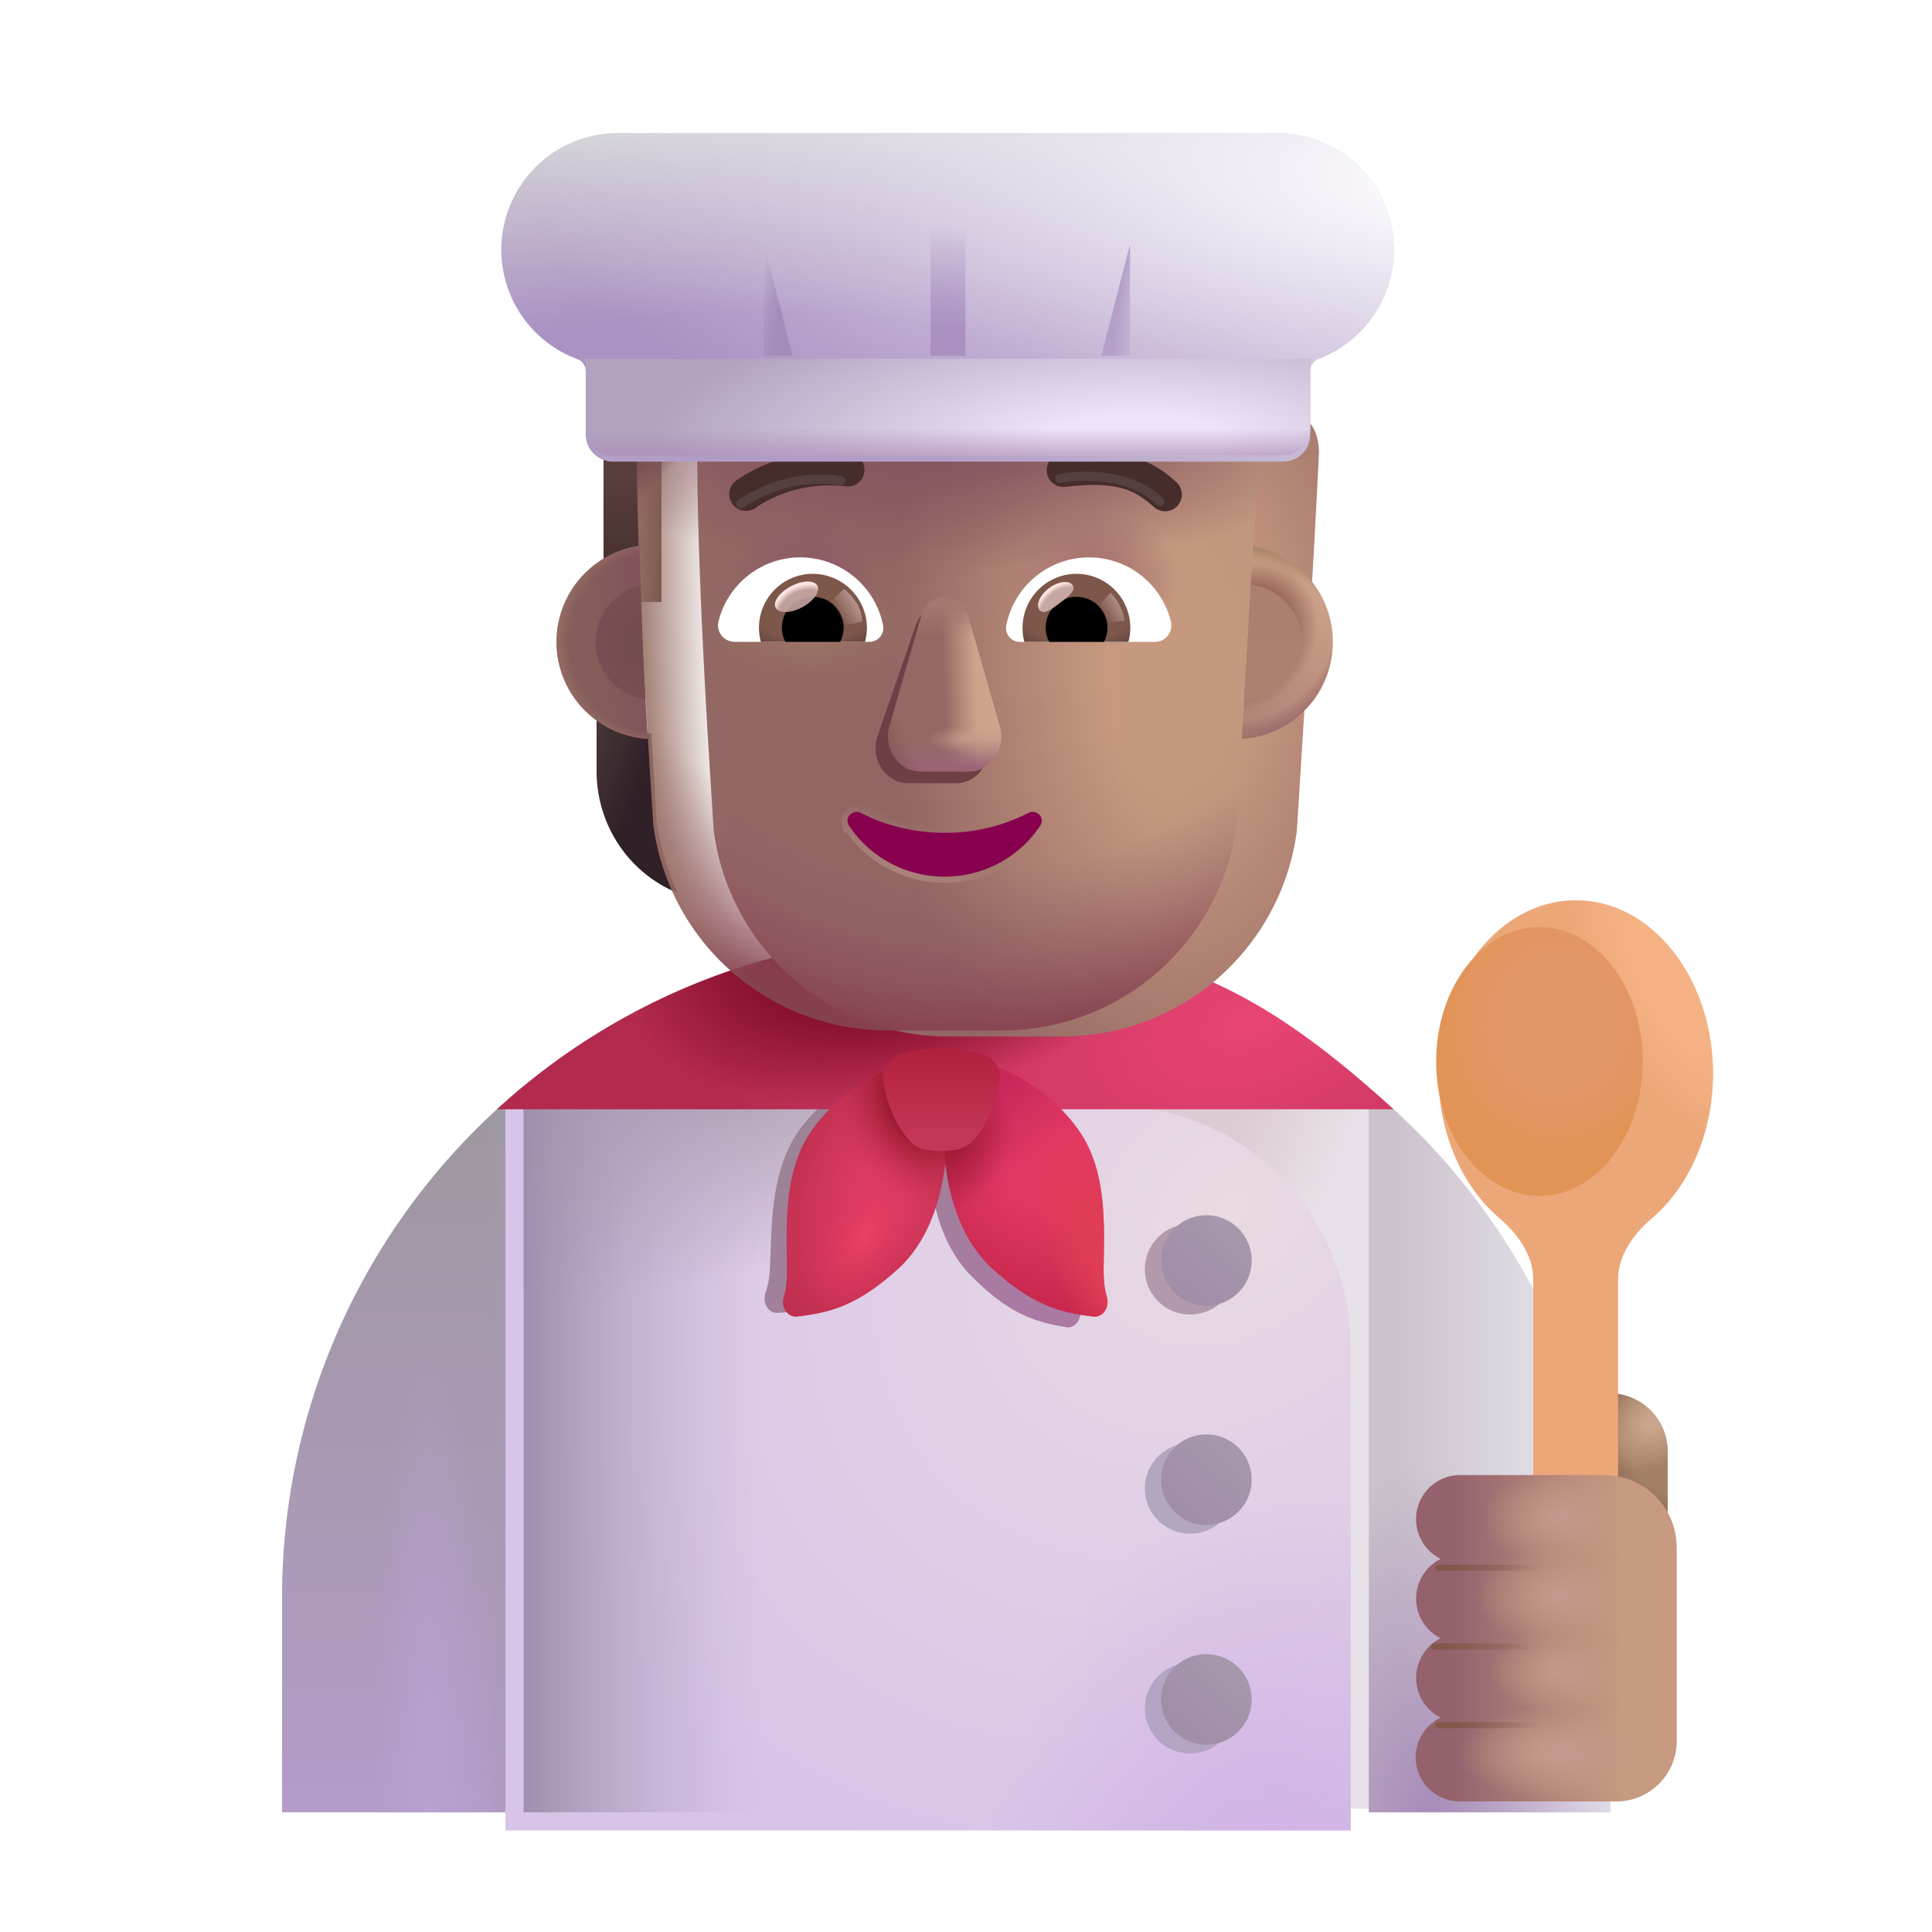 <svg xmlns="http://www.w3.org/2000/svg" fill="none" viewBox="0 0 32 32"><path fill="url(#svg-035ea524-ea85-49e2-ad43-f57ce98e3d05-a)" d="M9.996 7.364h.96v2.608h-.96z"/><path fill="url(#svg-8359e3cd-2537-4816-95cf-277517ea1e00-b)" d="M20.338 7.364h.96v2.608h-.96z"/><path fill="#E8E1E9" d="M15.652 15.488c-6.07 0-10.98 4.92-10.98 10.98v3.55h4v-.06h14v.06h4v-3.501c0-3.422-1.554-6.482-4-8.499v.013a10.92 10.92 0 0 0-7.02-2.543"/><path fill="url(#svg-83028d25-1490-41fe-becd-7f29c71e6e66-c)" d="M15.652 15.488c-6.07 0-10.98 4.92-10.98 10.98v3.55h4v-.06h14v.06h4v-3.501c0-3.422-1.554-6.482-4-8.499v.013a10.92 10.92 0 0 0-7.02-2.543"/><path fill="url(#svg-310edb9e-f5dc-4074-8d17-a4d403b4ebfd-d)" d="M22.672 30.018h4v-3.501c0-3.422-1.554-6.482-4-8.499z"/><path fill="url(#svg-81628da4-6d80-4343-a023-3d8a1a941641-e)" d="M22.672 30.018h4v-3.501c0-3.422-1.554-6.482-4-8.499z"/><path fill="url(#svg-0b1884ec-34b7-42b0-8d7f-ae089b3fa35d-f)" d="M8.672 17.991a10.96 10.96 0 0 0-4 8.477v3.55h4z"/><path fill="url(#svg-b0eedb82-750b-49fa-b5a1-14eb5004e950-g)" d="M8.672 17.991a10.96 10.96 0 0 0-4 8.477v3.55h4z"/><path fill="url(#svg-68d978e7-5101-4b7b-a6b8-ff3aecc35ce1-h)" d="M8.672 17.991a10.96 10.96 0 0 0-4 8.477v3.55h4z"/><g filter="url(#svg-1adbefb4-da10-4807-9a47-988fc45b9dea-i)"><path fill="url(#svg-7191d228-a25b-49d9-8f87-e920249854fa-j)" d="M8.672 18.018h10.052c2.177 0 3.948 1.796 3.948 4.004v7.996h-14z"/><path fill="url(#svg-81d2aeb4-71ea-4f0d-b41a-2831be6a1556-k)" d="M8.672 18.018h10.052c2.177 0 3.948 1.796 3.948 4.004v7.996h-14z"/></g><path fill="url(#svg-15dc32f9-a635-494c-921c-a8dce4dca5a9-l)" d="M8.672 18.018h10.052c2.177 0 3.948 1.796 3.948 4.004v7.996h-14z"/><path fill="url(#svg-42952db5-4c38-41ed-92bd-f0388bcba99f-m)" d="M8.672 18.018h10.052c2.177 0 3.948 1.796 3.948 4.004v7.996h-14z"/><g filter="url(#svg-d0115a38-69a0-498f-b0c7-fbe6da102ddb-n)"><path fill="url(#svg-57f76b52-b117-4384-82a1-942a2162782a-o)" d="M15.385 17.514c-.385.032-1.404.252-2.102 1.143-.47.598-.498 1.44-.52 2.068q-.005.177-.014.326c-.01.145-.035.263-.07.363-.054.154.04.341.2.331.58-.036 1.018-.162 1.664-.705.493-.413.743-1.062.851-1.716.044.661.228 1.332.677 1.792.59.604 1.013.773 1.587.866.158.026.27-.151.232-.31a1.3 1.3 0 0 1-.034-.368q.005-.151.018-.326c.04-.628.095-1.468-.313-2.11-.607-.955-1.6-1.274-1.979-1.344-.047.16-.092.359-.128.582a5 5 0 0 0-.07-.592"/></g><path fill="url(#svg-2e187a7d-390e-484f-b6ca-75c4ec6efa42-p)" d="M23.081 18.373H8.232a10.94 10.94 0 0 1 7.42-2.885c3.484 0 5.153.812 7.43 2.885"/><path fill="url(#svg-4ccae11d-04cd-49ee-bb67-2b94eb36e0b2-q)" d="M23.081 18.373H8.232a10.94 10.94 0 0 1 7.42-2.885c3.484 0 5.153.812 7.43 2.885"/><g filter="url(#svg-f47fa88e-cb72-4d72-a301-b03df71a14a6-r)"><path fill="#B5A5C4" d="M20.462 28.293a.75.75 0 1 1-1.5 0 .75.75 0 0 1 1.5 0"/></g><g filter="url(#svg-f044c59f-870a-488e-946b-5a92a5df3f7b-s)"><path fill="#B2A7BE" d="M19.712 25.403a.75.75 0 1 0 0-1.5.75.75 0 0 0 0 1.5"/></g><g filter="url(#svg-571ed49a-d82f-4802-839b-4169c0b5e387-t)"><path fill="#B29AAC" d="M19.712 21.773a.75.75 0 1 0 0-1.5.75.75 0 0 0 0 1.5"/></g><g filter="url(#svg-fabb3cf6-46ae-41e4-bc14-3e806071b34a-u)"><path fill="url(#svg-7e9f4bc1-d672-41a0-9ee2-caa2a11f925a-v)" d="M20.732 28.148a.75.75 0 1 1-1.5 0 .75.75 0 0 1 1.5 0"/></g><g filter="url(#svg-3096f0ad-adcd-44ca-a73c-00cba9cec5c3-w)"><path fill="url(#svg-f0de2c15-8018-4087-b1a4-4057fa3243ff-x)" d="M19.982 25.258a.75.75 0 1 0 0-1.5.75.75 0 0 0 0 1.5"/></g><g filter="url(#svg-90c92f6b-ca67-44f6-80ed-fabf31cccde8-y)"><path fill="url(#svg-254dce81-43d4-4d07-86ee-085c8432db3d-z)" d="M19.982 21.628a.75.75 0 1 0 0-1.5.75.75 0 0 0 0 1.5"/></g><path fill="url(#svg-fe53d024-1639-4a60-83e8-86d1e7dd665e-A)" d="M26.655 23.075a.97.97 0 0 1 .967.967v2.215h-1.934v-2.215a.976.976 0 0 1 .967-.967"/><path fill="url(#svg-287c97fc-858c-440e-972a-ef6e48cf5683-B)" d="M26.655 23.075a.97.97 0 0 1 .967.967v2.215h-1.934v-2.215a.976.976 0 0 1 .967-.967"/><path fill="url(#svg-76eb7497-3010-4a5d-9322-fd60e3f7e966-C)" d="M20.508 12.147c.335-.01.65-.124.905-.308v.93c0 .894-.532 1.69-1.341 2.02q.256-.546.346-1.18z"/><path fill="url(#svg-0fce4527-b5fd-4750-95fe-d4fd9f9284a9-D)" d="M10.785 12.147a1.64 1.64 0 0 1-.904-.308v.93c0 .894.532 1.69 1.34 2.02a4.1 4.1 0 0 1-.345-1.18z"/><g filter="url(#svg-079a3408-1ad9-4280-8c0b-a9f678242e58-E)"><path fill="url(#svg-dc4ef6d2-cf47-4908-b551-96f73fd00043-F)" d="M10.822 13.662a3.916 3.916 0 0 0 3.885 3.406h1.887a3.916 3.916 0 0 0 3.886-3.406c.118-1.883.278-4.387.366-6.27-.011-.767-.657-.772-1.421-.804h-1.4c-.955 0-1.82-.563-2.212-1.443a.66.66 0 0 0-.615-.418h-1.273c-1.846 0-3.376.798-3.376 2.665 0 1.86.15 4.405.273 6.27"/><path fill="url(#svg-8fac360c-2275-47da-b371-7309a50430ab-G)" d="M10.822 13.662a3.916 3.916 0 0 0 3.885 3.406h1.887a3.916 3.916 0 0 0 3.886-3.406c.118-1.883.278-4.387.366-6.27-.011-.767-.657-.772-1.421-.804h-1.4c-.955 0-1.82-.563-2.212-1.443a.66.66 0 0 0-.615-.418h-1.273c-1.846 0-3.376.798-3.376 2.665 0 1.86.15 4.405.273 6.27"/></g><path fill="url(#svg-1cf21493-fb93-4a00-a48d-49cc5df3fda7-H)" d="M10.822 13.662a3.916 3.916 0 0 0 3.885 3.406h1.887a3.916 3.916 0 0 0 3.886-3.406c.118-1.883.278-4.387.366-6.27-.011-.767-.657-.772-1.421-.804h-1.4c-.955 0-1.82-.563-2.212-1.443a.66.66 0 0 0-.615-.418h-1.273c-1.846 0-3.376.798-3.376 2.665 0 1.86.15 4.405.273 6.27"/><path fill="url(#svg-d2a50300-b6c0-4806-928e-1fc104fe6f3f-I)" d="M10.822 13.662a3.916 3.916 0 0 0 3.885 3.406h1.887a3.916 3.916 0 0 0 3.886-3.406c.118-1.883.278-4.387.366-6.27-.011-.767-.657-.772-1.421-.804h-1.4c-.955 0-1.82-.563-2.212-1.443a.66.66 0 0 0-.615-.418h-1.273c-1.846 0-3.376.798-3.376 2.665 0 1.86.15 4.405.273 6.27"/><path fill="url(#svg-2cd50ab0-86f4-486d-acd2-1647c4a42276-J)" d="M10.822 13.662a3.916 3.916 0 0 0 3.885 3.406h1.887a3.916 3.916 0 0 0 3.886-3.406c.118-1.883.278-4.387.366-6.27-.011-.767-.657-.772-1.421-.804h-1.4c-.955 0-1.82-.563-2.212-1.443a.66.66 0 0 0-.615-.418h-1.273c-1.846 0-3.376.798-3.376 2.665 0 1.86.15 4.405.273 6.27"/><path fill="url(#svg-2de88cf1-48f4-4fc5-b9ac-1cf76e8857ea-K)" d="M10.822 13.662a3.916 3.916 0 0 0 3.885 3.406h1.887a3.916 3.916 0 0 0 3.886-3.406c.118-1.883.278-4.387.366-6.27-.011-.767-.657-.772-1.421-.804h-1.4c-.955 0-1.82-.563-2.212-1.443a.66.66 0 0 0-.615-.418h-1.273c-1.846 0-3.376.798-3.376 2.665 0 1.86.15 4.405.273 6.27"/><path fill="url(#svg-2bf82425-168f-445d-93a8-8dd10f2f28be-L)" d="M10.822 13.662a3.916 3.916 0 0 0 3.885 3.406h1.887a3.916 3.916 0 0 0 3.886-3.406c.118-1.883.278-4.387.366-6.27-.011-.767-.657-.772-1.421-.804h-1.4c-.955 0-1.82-.563-2.212-1.443a.66.66 0 0 0-.615-.418h-1.273c-1.846 0-3.376.798-3.376 2.665 0 1.86.15 4.405.273 6.27"/><path fill="url(#svg-f3862ed9-95ec-4ecf-b89b-c059beb97b6c-M)" d="M10.822 13.662a3.916 3.916 0 0 0 3.885 3.406h1.887a3.916 3.916 0 0 0 3.886-3.406c.118-1.883.278-4.387.366-6.27-.011-.767-.657-.772-1.421-.804h-1.4c-.955 0-1.82-.563-2.212-1.443a.66.66 0 0 0-.615-.418h-1.273c-1.846 0-3.376.798-3.376 2.665 0 1.86.15 4.405.273 6.27"/><path fill="url(#svg-b38c0e00-0100-4842-bd45-08045502dfb8-N)" d="M10.822 13.662a3.916 3.916 0 0 0 3.885 3.406h1.887a3.916 3.916 0 0 0 3.886-3.406c.118-1.883.278-4.387.366-6.27-.011-.767-.657-.772-1.421-.804h-1.4c-.955 0-1.82-.563-2.212-1.443a.66.66 0 0 0-.615-.418h-1.273c-1.846 0-3.376.798-3.376 2.665 0 1.86.15 4.405.273 6.27"/><path fill="url(#svg-ca0cad68-e7cd-4a54-9838-4615c662566a-O)" d="M10.822 13.662a3.916 3.916 0 0 0 3.885 3.406h1.887a3.916 3.916 0 0 0 3.886-3.406c.118-1.883.278-4.387.366-6.27-.011-.767-.657-.772-1.421-.804h-1.4c-.955 0-1.82-.563-2.212-1.443a.66.66 0 0 0-.615-.418h-1.273c-1.846 0-3.376.798-3.376 2.665 0 1.86.15 4.405.273 6.27"/><path fill="url(#svg-a5447038-16b7-4fc3-afec-bf2f9b3ced81-P)" d="M10.822 13.662a3.916 3.916 0 0 0 3.885 3.406h1.887a3.916 3.916 0 0 0 3.886-3.406c.118-1.883.278-4.387.366-6.27-.011-.767-.657-.772-1.421-.804h-1.4c-.955 0-1.82-.563-2.212-1.443a.66.66 0 0 0-.615-.418h-1.273c-1.846 0-3.376.798-3.376 2.665 0 1.86.15 4.405.273 6.27"/><g filter="url(#svg-c08ec07a-562b-450b-9073-9e0c7b490707-Q)"><path fill="#6F3F46" d="m15.16 10.378-.634 1.839c-.109.378.151.756.52.756h.787c.368 0 .629-.384.52-.756l-.531-1.839c-.114-.407-.542-.407-.661 0"/></g><g filter="url(#svg-6b13ed0d-d809-4edd-a890-dda5b612c6dd-R)"><path fill="#946964" d="m15.264 10.183-.531 1.838c-.109.378.152.756.52.756h.787c.369 0 .629-.384.52-.756l-.53-1.838c-.115-.408-.646-.408-.766 0"/><path fill="url(#svg-57bfd86f-c6e9-4a67-bf48-5e8aaf655a73-S)" d="m15.264 10.183-.531 1.838c-.109.378.152.756.52.756h.787c.369 0 .629-.384.52-.756l-.53-1.838c-.115-.408-.646-.408-.766 0"/><path fill="url(#svg-5c397d0a-1165-446b-a3ee-007aa4bf6737-T)" d="m15.264 10.183-.531 1.838c-.109.378.152.756.52.756h.787c.369 0 .629-.384.52-.756l-.53-1.838c-.115-.408-.646-.408-.766 0"/><path fill="url(#svg-835f7acb-c227-4ab6-a348-32bcf9d4cf21-U)" d="m15.264 10.183-.531 1.838c-.109.378.152.756.52.756h.787c.369 0 .629-.384.52-.756l-.53-1.838c-.115-.408-.646-.408-.766 0"/><path fill="url(#svg-2e9e59e2-d808-4c50-98f9-9c60a549ea98-V)" d="m15.264 10.183-.531 1.838c-.109.378.152.756.52.756h.787c.369 0 .629-.384.52-.756l-.53-1.838c-.115-.408-.646-.408-.766 0"/><path fill="url(#svg-d3a02542-ad3f-4114-9735-4b2342f134c4-W)" d="m15.264 10.183-.531 1.838c-.109.378.152.756.52.756h.787c.369 0 .629-.384.52-.756l-.53-1.838c-.115-.408-.646-.408-.766 0"/></g><g filter="url(#svg-e928db21-81b4-443a-aaae-0714caff1772-X)"><path stroke="url(#svg-0b4a73a3-10d4-40bb-acd0-92200e6d2791-Y)" stroke-width=".1" d="M14.284 13.421c.394.205.863.323 1.363.323a2.94 2.94 0 0 0 1.362-.323.2.2 0 0 1 .242.04c.057.06.078.155.02.241m-2.987-.28 2.946.252m-2.946-.253a.2.2 0 0 0-.242.042.19.19 0 0 0-.02.24m.262-.282-.22.254m3.208.027-.042-.027m.042.027-.042-.027m.042.027a1.94 1.94 0 0 1-1.625.868c-.682 0-1.281-.347-1.625-.867m3.208-.028a1.9 1.9 0 0 1-1.583.845 1.9 1.9 0 0 1-1.584-.845m-.041.027v.001l.041-.028m-.041.027.041-.027"/></g><path fill="url(#svg-bbdb021b-7890-48ec-8a59-4dbf9c7fa23e-Z)" d="M15.647 13.794c-.508 0-.985-.12-1.386-.328-.137-.07-.284.084-.198.209.335.507.919.845 1.584.845.664 0 1.248-.338 1.583-.845.086-.13-.06-.28-.198-.21a3 3 0 0 1-1.385.329"/><g filter="url(#svg-befa32d9-984e-4a0b-a9c1-d02388f0165a-aa)"><path fill="#462D2B" d="M19.38 8.182a1.85 1.85 0 0 0-.688-.411c-.304-.096-.685-.122-1.212-.057a.277.277 0 1 0 .067.55c.481-.059.776-.028.979.036.198.062.332.163.49.3a.277.277 0 0 0 .364-.418"/></g><g filter="url(#svg-f9731ae9-4a41-4bb7-9d99-d9eaacf61da8-ab)"><path fill="#462D2B" d="M12.236 8.066a2.774 2.774 0 0 1 1.739-.36.277.277 0 1 1-.068.55 2.22 2.22 0 0 0-1.386.286 1 1 0 0 0-.092.06l-.003.002a.277.277 0 0 1-.34-.439z"/></g><path fill="#fff" d="M18.038 9.232c.653 0 1.205.45 1.355 1.06a.274.274 0 0 1-.268.34h-2.231a.23.23 0 0 1-.227-.272 1.4 1.4 0 0 1 1.37-1.128"/><path fill="url(#svg-c6f9d74c-bb1c-407f-af63-48cae3c8aa46-ac)" d="M17.83 9.504a.893.893 0 0 1 .86 1.128h-1.723a.896.896 0 0 1 .864-1.128"/><path fill="#000" d="M17.32 10.397c0-.284.227-.511.51-.511a.51.51 0 0 1 .455.746h-.905a.46.46 0 0 1-.06-.235"/><g filter="url(#svg-2d7dfc69-1020-464f-9183-4f7665e079a3-ad)"><path fill="#C7A7A3" d="M17.765 9.693c.064.085-.07.189-.22.302-.151.113-.264.192-.327.107-.064-.085.007-.246.158-.359s.326-.135.39-.05"/><path fill="url(#svg-674d188a-aa97-4377-9398-6c7b7ff6fd37-ae)" d="M17.765 9.693c.064.085-.07.189-.22.302-.151.113-.264.192-.327.107-.064-.085.007-.246.158-.359s.326-.135.39-.05"/></g><g filter="url(#svg-533d54e1-b7cc-4425-bf55-e78c797aa000-af)"><path fill="url(#svg-350c84cc-b28a-4d09-8bc0-a5eae56ac7fc-ag)" d="M18.626 10.28a.84.84 0 0 0-.232-.464l-.26.286.118.228z"/></g><path fill="#fff" d="M13.256 9.232c-.653 0-1.205.45-1.355 1.059-.045.174.09.34.268.34h2.23a.23.23 0 0 0 .228-.271 1.4 1.4 0 0 0-1.371-1.128"/><path fill="url(#svg-c9d133da-da36-4996-bb0c-2bae668bab02-ah)" d="M13.463 9.504a.892.892 0 0 0-.86 1.128h1.724a1 1 0 0 0 .032-.235.9.9 0 0 0-.896-.893"/><path fill="#000" d="M13.974 10.397a.51.51 0 0 0-.511-.511.51.51 0 0 0-.455.746h.905a.5.5 0 0 0 .06-.235"/><g filter="url(#svg-777d73f5-7902-49af-b865-733493a2eaf0-ai)"><path fill="url(#svg-31549f9d-0950-4e30-8e32-7ec3a6c47107-aj)" d="M14.278 10.292c0-.289-.235-.481-.298-.54l-.288.28.177.361z"/></g><g filter="url(#svg-27bdd04b-0655-4bf2-af4b-fc313cb18f80-ak)" transform="rotate(-27.914 13.193 9.885)"><ellipse cx="13.193" cy="9.885" fill="#C7A7A3" fill-opacity=".9" rx=".39" ry=".197"/><ellipse cx="13.193" cy="9.885" fill="url(#svg-7a50c218-3082-4300-87e1-72ecd44c5afa-al)" rx=".39" ry=".197"/></g><path fill="url(#svg-f16cf3a9-a884-446d-ac18-a4d8b9e3966e-am)" d="M20.569 12.238c.065-1.064.129-2.127.184-3.191a1.61 1.61 0 0 1-.184 3.191"/><path fill="url(#svg-7674bcee-ce55-4590-9ef2-6da957866094-an)" d="M20.569 12.238c.065-1.064.129-2.127.184-3.191a1.61 1.61 0 0 1-.184 3.191"/><path fill="url(#svg-81c5f4c2-6010-45c6-bf26-92e7bd1713b1-ao)" d="M20.569 12.238c.065-1.064.129-2.127.184-3.191a1.61 1.61 0 0 1-.184 3.191"/><path fill="url(#svg-a61da875-69b2-4b94-a892-2b96487cc407-ap)" d="M20.569 12.238c.065-1.064.129-2.127.184-3.191a1.61 1.61 0 0 1-.184 3.191"/><path fill="url(#svg-32066c51-8dbb-470f-b157-c61a45cc31b3-aq)" d="M10.593 9.039a1.61 1.61 0 0 0 .138 3.2 78 78 0 0 1-.138-3.2"/><path fill="url(#svg-0a487121-8dc2-4894-ab15-b3e64f67bff4-ar)" d="M10.593 9.039a1.61 1.61 0 0 0 .138 3.2 78 78 0 0 1-.138-3.2"/><g filter="url(#svg-c8755e42-df7a-4ced-828d-d0f32607a194-as)"><path fill="url(#svg-0750ea17-f972-4b85-94ed-9701baae4585-at)" d="M10.61 9.7a.956.956 0 0 0 .083 1.88 78 78 0 0 1-.083-1.88"/></g><g filter="url(#svg-b2e4d51d-1806-4e59-b7d8-e1290e469f6e-au)"><path fill="url(#svg-dc22b235-5e7e-433a-a5e3-dcaafd23a362-av)" d="M20.609 11.587q.057-.951.11-1.903a.955.955 0 0 1-.11 1.903"/></g><g filter="url(#svg-1f047bbb-c85b-4acc-a9c9-3d38a1ff437a-aw)"><path stroke="#553F3F" stroke-linecap="round" stroke-width=".15" d="M12.273 8.346c.257-.185.898-.51 1.656-.382"/></g><g filter="url(#svg-b63f0aaf-c50f-45f3-b3e5-4e638fca8efd-ax)"><path stroke="#553F3F" stroke-linecap="round" stroke-width=".15" d="M19.208 8.307c-.282-.297-.898-.509-1.655-.382"/></g><g filter="url(#svg-768b79c4-9929-4363-81e4-48b200b1a541-ay)"><path fill="url(#svg-b8e197d0-ac72-45c2-91b0-a7b1137240af-az)" d="M10.241 2.103a1.933 1.933 0 0 0-.681 3.744.215.215 0 0 1 .142.197v1.052c0 .248.202.45.45.45h11.1a.45.45 0 0 0 .45-.45V6.04c0-.089.058-.166.141-.197a1.934 1.934 0 0 0-.69-3.74z"/><path fill="url(#svg-47a6ced6-f6b3-445e-9c12-c6d5e87978c3-aA)" d="M10.241 2.103a1.933 1.933 0 0 0-.681 3.744.215.215 0 0 1 .142.197v1.052c0 .248.202.45.45.45h11.1a.45.45 0 0 0 .45-.45V6.04c0-.089.058-.166.141-.197a1.934 1.934 0 0 0-.69-3.74z"/></g><path fill="url(#svg-478dff19-4a75-4385-b166-f1c23df85ff7-aB)" d="M21.727 5.943H9.675q.026.046.027.101v1.052c0 .248.202.45.45.45h11.1a.45.45 0 0 0 .45-.45V6.04a.2.2 0 0 1 .025-.098"/><path fill="url(#svg-8510aefd-8eb6-4f03-8dea-f05d078edfbe-aC)" d="M21.727 5.943H9.675q.026.046.027.101v1.052c0 .248.202.45.45.45h11.1a.45.45 0 0 0 .45-.45V6.04a.2.2 0 0 1 .025-.098"/><g filter="url(#svg-1fe87beb-b0b7-44ba-a05a-40b2a1a23966-aD)"><path fill="url(#svg-36384a2e-81db-4638-a631-555bf9987f9a-aE)" fill-rule="evenodd" d="m13.129 5.893-.475-1.847v1.847z" clip-rule="evenodd"/></g><g filter="url(#svg-345db23f-0e48-4628-8ff2-de9463c13e51-aF)"><path fill="url(#svg-99111379-6bfb-4816-9158-4f08826ace9e-aG)" fill-rule="evenodd" d="m18.242 5.893.475-1.847v1.847z" clip-rule="evenodd"/></g><g filter="url(#svg-818ece1b-6a01-4cfb-bbe6-6d809351cb77-aH)"><path fill="url(#svg-f0c42786-ece2-463a-a855-608fbc85b251-aI)" d="M15.411 3.756h.58v2.137h-.58z"/></g><path fill="url(#svg-ad288f02-2177-4658-997e-f04079eae34c-aJ)" d="M13.46 18.702c.67-.924 1.703-1.194 2.096-1.245.205.83.308 2.667-.684 3.563-.635.574-1.078.722-1.67.787-.163.018-.27-.165-.222-.322.03-.1.051-.22.053-.365.01-.634-.108-1.681.426-2.418"/><path fill="url(#svg-c24c3024-d686-4213-95d7-e2bb047dce27-aK)" d="M13.46 18.702c.67-.924 1.703-1.194 2.096-1.245.205.83.308 2.667-.684 3.563-.635.574-1.078.722-1.67.787-.163.018-.27-.165-.222-.322.03-.1.051-.22.053-.365.01-.634-.108-1.681.426-2.418"/><path fill="url(#svg-d59c3588-38dc-4dd2-b6cf-d0f7f7563f76-aL)" d="M13.46 18.702c.67-.924 1.703-1.194 2.096-1.245.205.83.308 2.667-.684 3.563-.635.574-1.078.722-1.67.787-.163.018-.27-.165-.222-.322.03-.1.051-.22.053-.365.01-.634-.108-1.681.426-2.418"/><path fill="url(#svg-f7d91dc8-faf5-49d2-8b79-cdbc345c8f5f-aM)" d="M17.855 18.702c-.67-.924-1.704-1.194-2.097-1.245-.205.83-.308 2.667.684 3.563.635.574 1.077.722 1.67.787.163.018.269-.165.221-.322q-.047-.149-.053-.365c-.009-.634.11-1.681-.425-2.418"/><path fill="url(#svg-37fcee35-be9f-423d-9409-7feae799c427-aN)" d="M17.855 18.702c-.67-.924-1.704-1.194-2.097-1.245-.205.83-.308 2.667.684 3.563.635.574 1.077.722 1.67.787.163.018.269-.165.221-.322q-.047-.149-.053-.365c-.009-.634.11-1.681-.425-2.418"/><path fill="url(#svg-17488f82-655d-44ee-b58a-d7ad5fdfebe2-aO)" d="M17.855 18.702c-.67-.924-1.704-1.194-2.097-1.245-.205.83-.308 2.667.684 3.563.635.574 1.077.722 1.67.787.163.018.269-.165.221-.322q-.047-.149-.053-.365c-.009-.634.11-1.681-.425-2.418"/><path fill="url(#svg-5363c438-3219-45bd-b7d9-eb4d8df5051e-aP)" d="M17.855 18.702c-.67-.924-1.704-1.194-2.097-1.245-.205.83-.308 2.667.684 3.563.635.574 1.077.722 1.67.787.163.018.269-.165.221-.322q-.047-.149-.053-.365c-.009-.634.11-1.681-.425-2.418"/><g filter="url(#svg-51e272f7-013b-4c84-aad1-a9c9fb9689d5-aQ)"><path fill="url(#svg-35eb202d-d496-440e-92a7-2bdcd3a40762-aR)" d="M14.984 17.576c.19-.063.44-.12.707-.12s.517.057.707.12a.39.39 0 0 1 .255.45c-.093.487-.27.8-.464.99a.5.5 0 0 1-.267.13 1.5 1.5 0 0 1-.477 0 .43.43 0 0 1-.252-.13c-.194-.19-.371-.503-.463-.99a.39.39 0 0 1 .254-.45"/></g><g filter="url(#svg-621c7e00-b8e4-4b38-adbc-2e0769ebe157-aS)"><path fill="#ECA779" d="M26.051 21.192c0-.406.26-.758.568-1.021.605-.517 1.003-1.392 1.003-2.385 0-1.587-1.018-2.875-2.274-2.875-1.255 0-2.273 1.288-2.273 2.875 0 .993.398 1.868 1.002 2.384.309.264.568.616.568 1.021v5.056h1.406z"/><path fill="url(#svg-d271abe8-0e94-447e-a26d-82665c9dbc4a-aT)" d="M26.051 21.192c0-.406.26-.758.568-1.021.605-.517 1.003-1.392 1.003-2.385 0-1.587-1.018-2.875-2.274-2.875-1.255 0-2.273 1.288-2.273 2.875 0 .993.398 1.868 1.002 2.384.309.264.568.616.568 1.021v5.056h1.406z"/></g><g filter="url(#svg-cbce9107-f006-40d6-9eac-4aff9c29e817-aU)"><ellipse cx="25.348" cy="17.732" fill="url(#svg-f6ac0af9-3743-4151-aede-e0195623a63f-aV)" rx="1.711" ry="2.227"/></g><g filter="url(#svg-f0d1f9af-fc7f-4069-9ea7-1f05db3648d7-aW)"><path fill="url(#svg-641009ef-edb4-4f30-952c-430651b47eaa-aX)" d="M23.304 25.314c0-.401.325-.732.726-.732h2.392a1.2 1.2 0 0 1 1.2 1.2v3.206a1 1 0 0 1-1 1H24.03a.731.731 0 0 1-.319-1.389.735.735 0 0 1 0-1.314.735.735 0 0 1 0-1.314.74.74 0 0 1-.407-.657"/><path fill="url(#svg-29260563-d1af-4938-b695-25be610a9b0b-aY)" d="M23.304 25.314c0-.401.325-.732.726-.732h2.392a1.2 1.2 0 0 1 1.2 1.2v3.206a1 1 0 0 1-1 1H24.03a.731.731 0 0 1-.319-1.389.735.735 0 0 1 0-1.314.735.735 0 0 1 0-1.314.74.74 0 0 1-.407-.657"/><path fill="url(#svg-6f15adfa-2092-41cf-b199-8ab00767cf94-aZ)" d="M23.304 25.314c0-.401.325-.732.726-.732h2.392a1.2 1.2 0 0 1 1.2 1.2v3.206a1 1 0 0 1-1 1H24.03a.731.731 0 0 1-.319-1.389.735.735 0 0 1 0-1.314.735.735 0 0 1 0-1.314.74.74 0 0 1-.407-.657"/><path fill="url(#svg-2be2594d-8bab-4b60-bb89-4b60f3861a2f-ba)" d="M23.304 25.314c0-.401.325-.732.726-.732h2.392a1.2 1.2 0 0 1 1.2 1.2v3.206a1 1 0 0 1-1 1H24.03a.731.731 0 0 1-.319-1.389.735.735 0 0 1 0-1.314.735.735 0 0 1 0-1.314.74.74 0 0 1-.407-.657"/><path fill="url(#svg-67378d0a-1df9-4593-ba61-d0b31d071a91-bb)" d="M23.304 25.314c0-.401.325-.732.726-.732h2.392a1.2 1.2 0 0 1 1.2 1.2v3.206a1 1 0 0 1-1 1H24.03a.731.731 0 0 1-.319-1.389.735.735 0 0 1 0-1.314.735.735 0 0 1 0-1.314.74.74 0 0 1-.407-.657"/></g><g filter="url(#svg-1c6356a7-e23d-4c9e-8b0f-57c49f179644-bc)"><path stroke="url(#svg-b0392c8a-05fb-44b3-b296-ecd29189b521-bd)" stroke-linecap="round" stroke-width=".1" d="M23.824 25.966h1.797"/></g><g filter="url(#svg-ce066f5a-1047-4fe2-8693-de2f12d57fa7-be)"><path stroke="url(#svg-eeada382-ee02-47da-ab1e-1032bd066ba7-bf)" stroke-linecap="round" stroke-width=".1" d="M23.746 27.27h1.797"/></g><g filter="url(#svg-d76b91f3-279a-4fd7-932d-3c2329a19359-bg)"><path stroke="url(#svg-cadc2f3f-d11e-4748-bcd4-71a5112e999f-bh)" stroke-linecap="round" stroke-width=".1" d="M23.824 28.575h1.797"/></g><defs><radialGradient id="svg-83028d25-1490-41fe-becd-7f29c71e6e66-c" cx="0" cy="0" r="1" gradientTransform="rotate(22.533 -35.77 57.521)scale(3.18 4.815)" gradientUnits="userSpaceOnUse"><stop offset=".385" stop-color="#DCCAD4"/><stop offset="1" stop-color="#DCCAD4" stop-opacity="0"/></radialGradient><radialGradient id="svg-81628da4-6d80-4343-a023-3d8a1a941641-e" cx="0" cy="0" r="1" gradientTransform="matrix(0 -5.956 3.297 0 23.684 30.22)" gradientUnits="userSpaceOnUse"><stop stop-color="#A78BB9"/><stop offset="1" stop-color="#A78BB9" stop-opacity="0"/></radialGradient><radialGradient id="svg-68d978e7-5101-4b7b-a6b8-ff3aecc35ce1-h" cx="0" cy="0" r="1" gradientTransform="matrix(0 -8.375 .969 0 7.125 30.724)" gradientUnits="userSpaceOnUse"><stop stop-color="#B8A1D0"/><stop offset="1" stop-color="#B8A1D0" stop-opacity="0"/></radialGradient><radialGradient id="svg-7191d228-a25b-49d9-8f87-e920249854fa-j" cx="0" cy="0" r="1" gradientTransform="matrix(-9.199 8.681 -6.698 -7.098 20.726 19.696)" gradientUnits="userSpaceOnUse"><stop stop-color="#E9DAE3"/><stop offset="1" stop-color="#D8C4E9"/></radialGradient><radialGradient id="svg-81d2aeb4-71ea-4f0d-b41a-2831be6a1556-k" cx="0" cy="0" r="1" gradientTransform="matrix(0 -8.05 5.037 0 21.39 32.468)" gradientUnits="userSpaceOnUse"><stop stop-color="#CFAEE5"/><stop offset="1" stop-color="#CFAEE5" stop-opacity="0"/></radialGradient><radialGradient id="svg-15dc32f9-a635-494c-921c-a8dce4dca5a9-l" cx="0" cy="0" r="1" gradientTransform="rotate(75.069 -5.512 16.036)scale(4.01 7.09)" gradientUnits="userSpaceOnUse"><stop stop-color="#A196A1"/><stop offset="1" stop-color="#A196A1" stop-opacity="0"/></radialGradient><radialGradient id="svg-2e187a7d-390e-484f-b6ca-75c4ec6efa42-p" cx="0" cy="0" r="1" gradientTransform="rotate(161.865 8.993 10.116)scale(9.174 5.468)" gradientUnits="userSpaceOnUse"><stop stop-color="#E94574"/><stop offset="1" stop-color="#B22A4E"/></radialGradient><radialGradient id="svg-4ccae11d-04cd-49ee-bb67-2b94eb36e0b2-q" cx="0" cy="0" r="1" gradientTransform="rotate(165.355 6.601 8.626)scale(4.928 2.84)" gradientUnits="userSpaceOnUse"><stop offset=".383" stop-color="#730620"/><stop offset="1" stop-color="#730620" stop-opacity="0"/></radialGradient><radialGradient id="svg-fe53d024-1639-4a60-83e8-86d1e7dd665e-A" cx="0" cy="0" r="1" gradientTransform="rotate(145.688 10.32 16.167)scale(2.341 2.299)" gradientUnits="userSpaceOnUse"><stop offset=".464" stop-color="#A27F66"/><stop offset="1" stop-color="#6F4745"/></radialGradient><radialGradient id="svg-287c97fc-858c-440e-972a-ef6e48cf5683-B" cx="0" cy="0" r="1" gradientTransform="rotate(-37.286 48.604 -28.809)scale(.958 .734)" gradientUnits="userSpaceOnUse"><stop offset=".132" stop-color="#CBA68E"/><stop offset="1" stop-color="#CBA68E" stop-opacity="0"/></radialGradient><radialGradient id="svg-76eb7497-3010-4a5d-9322-fd60e3f7e966-C" cx="0" cy="0" r="1" gradientTransform="rotate(69.657 1.692 20.58)scale(2.154 2.559)" gradientUnits="userSpaceOnUse"><stop offset=".215" stop-color="#52403F"/><stop offset="1" stop-color="#33212E"/></radialGradient><radialGradient id="svg-0fce4527-b5fd-4750-95fe-d4fd9f9284a9-D" cx="0" cy="0" r="1" gradientTransform="rotate(17.447 -35.38 37.415)scale(1.548 4.775)" gradientUnits="userSpaceOnUse"><stop stop-color="#4C3A38"/><stop offset=".746" stop-color="#302028"/></radialGradient><radialGradient id="svg-dc4ef6d2-cf47-4908-b551-96f73fd00043-F" cx="0" cy="0" r="1" gradientTransform="matrix(-4.74 0 0 -8.323 18.479 10.897)" gradientUnits="userSpaceOnUse"><stop offset=".243" stop-color="#C89980"/><stop offset="1" stop-color="#926763"/></radialGradient><radialGradient id="svg-8fac360c-2275-47da-b371-7309a50430ab-G" cx="0" cy="0" r="1" gradientTransform="rotate(121.348 7.385 8.042)scale(3.376 2.797)" gradientUnits="userSpaceOnUse"><stop offset=".078" stop-color="#AF887B"/><stop offset="1" stop-color="#AF887B" stop-opacity="0"/></radialGradient><radialGradient id="svg-d2a50300-b6c0-4806-928e-1fc104fe6f3f-I" cx="0" cy="0" r="1" gradientTransform="matrix(0 12.681 -10.579 0 16.213 4.727)" gradientUnits="userSpaceOnUse"><stop offset=".761" stop-color="#9A6470" stop-opacity="0"/><stop offset=".987" stop-color="#85414E"/></radialGradient><radialGradient id="svg-2cd50ab0-86f4-486d-acd2-1647c4a42276-J" cx="0" cy="0" r="1" gradientTransform="matrix(0 -1.148 1.432 0 18.115 9.585)" gradientUnits="userSpaceOnUse"><stop offset=".325" stop-color="#AB7872"/><stop offset="1" stop-color="#AB7872" stop-opacity="0"/></radialGradient><radialGradient id="svg-2de88cf1-48f4-4fc5-b9ac-1cf76e8857ea-K" cx="0" cy="0" r="1" gradientTransform="rotate(-89.793 11.5 -1.875)scale(1.094 1.2)" gradientUnits="userSpaceOnUse"><stop offset=".378" stop-color="#8F5D66"/><stop offset="1" stop-color="#8F5D66" stop-opacity="0"/></radialGradient><radialGradient id="svg-2bf82425-168f-445d-93a8-8dd10f2f28be-L" cx="0" cy="0" r="1" gradientTransform="matrix(-8.559 .536 -1.36 -21.704 19.108 11.885)" gradientUnits="userSpaceOnUse"><stop offset=".836" stop-color="#987064" stop-opacity="0"/><stop offset="1" stop-color="#987064"/></radialGradient><radialGradient id="svg-f3862ed9-95ec-4ecf-b89b-c059beb97b6c-M" cx="0" cy="0" r="1" gradientTransform="matrix(3.411 -2.916 .861 1.006 8.808 8.164)" gradientUnits="userSpaceOnUse"><stop offset=".539" stop-color="#63413D"/><stop offset="1" stop-color="#63413D" stop-opacity="0"/></radialGradient><radialGradient id="svg-b38c0e00-0100-4842-bd45-08045502dfb8-N" cx="0" cy="0" r="1" gradientTransform="rotate(95.408 6.988 13.65)scale(2.509 1.01)" gradientUnits="userSpaceOnUse"><stop offset=".245" stop-color="#BF9980"/><stop offset="1" stop-color="#BF9980" stop-opacity="0"/></radialGradient><radialGradient id="svg-ca0cad68-e7cd-4a54-9838-4615c662566a-O" cx="0" cy="0" r="1" gradientTransform="matrix(0 .872 -1.686 0 13.418 10.402)" gradientUnits="userSpaceOnUse"><stop stop-color="#9E7765"/><stop offset="1" stop-color="#9E7765" stop-opacity="0"/></radialGradient><radialGradient id="svg-a5447038-16b7-4fc3-afec-bf2f9b3ced81-P" cx="0" cy="0" r="1" gradientTransform="matrix(0 2.407 -7.058 0 15.697 7.042)" gradientUnits="userSpaceOnUse"><stop offset=".094" stop-color="#83505E"/><stop offset="1" stop-color="#83505E" stop-opacity="0"/></radialGradient><radialGradient id="svg-5c397d0a-1165-446b-a3ee-007aa4bf6737-T" cx="0" cy="0" r="1" gradientTransform="matrix(0 .244 -.767 0 16.113 12.258)" gradientUnits="userSpaceOnUse"><stop stop-color="#C59A8A"/><stop offset="1" stop-color="#C59A8A" stop-opacity="0"/></radialGradient><radialGradient id="svg-2e9e59e2-d808-4c50-98f9-9c60a549ea98-V" cx="0" cy="0" r="1" gradientTransform="matrix(-1.692 .75 -1.205 -2.719 16.23 11.688)" gradientUnits="userSpaceOnUse"><stop offset=".702" stop-color="#8A5F5C" stop-opacity="0"/><stop offset="1" stop-color="#744A4A"/><stop offset="1" stop-color="#8A5F5C"/></radialGradient><radialGradient id="svg-bbdb021b-7890-48ec-8a59-4dbf9c7fa23e-Z" cx="0" cy="0" r="1" gradientTransform="matrix(2.182 -1.073 4.316 8.779 15.156 14.52)" gradientUnits="userSpaceOnUse"><stop offset=".562" stop-color="#87014E"/><stop offset="1" stop-color="#87004D"/></radialGradient><radialGradient id="svg-c6f9d74c-bb1c-407f-af63-48cae3c8aa46-ac" cx="0" cy="0" r="1" gradientTransform="matrix(0 .811 -1.29 0 17.829 9.981)" gradientUnits="userSpaceOnUse"><stop offset=".802" stop-color="#7D574A"/><stop offset="1" stop-color="#694B43"/><stop offset="1" stop-color="#804D49"/><stop offset="1" stop-color="#664842"/></radialGradient><radialGradient id="svg-674d188a-aa97-4377-9398-6c7b7ff6fd37-ae" cx="0" cy="0" r="1" gradientTransform="rotate(-127.812 11.265 .723)scale(.378 .521)" gradientUnits="userSpaceOnUse"><stop offset=".766" stop-color="#FFE6E2" stop-opacity="0"/><stop offset=".966" stop-color="#FFE6E2"/></radialGradient><radialGradient id="svg-c9d133da-da36-4996-bb0c-2bae668bab02-ah" cx="0" cy="0" r="1" gradientTransform="matrix(0 .811 -1.291 0 13.465 9.981)" gradientUnits="userSpaceOnUse"><stop offset=".802" stop-color="#7D574A"/><stop offset="1" stop-color="#694B43"/><stop offset="1" stop-color="#804D49"/><stop offset="1" stop-color="#664842"/></radialGradient><radialGradient id="svg-7a50c218-3082-4300-87e1-72ecd44c5afa-al" cx="0" cy="0" r="1" gradientTransform="rotate(-90.897 11.61 -1.387)scale(.494 .594)" gradientUnits="userSpaceOnUse"><stop offset=".766" stop-color="#FFE6E2" stop-opacity="0"/><stop offset=".966" stop-color="#FFE6E2"/></radialGradient><radialGradient id="svg-7674bcee-ce55-4590-9ef2-6da957866094-an" cx="0" cy="0" r="1" gradientTransform="matrix(.629 2.243 -2.14 .6 20.264 9.995)" gradientUnits="userSpaceOnUse"><stop offset=".856" stop-color="#9A676A" stop-opacity="0"/><stop offset="1" stop-color="#9A676A"/></radialGradient><radialGradient id="svg-81c5f4c2-6010-45c6-bf26-92e7bd1713b1-ao" cx="0" cy="0" r="1" gradientTransform="matrix(.788 -1.081 .906 .66 20.625 10.54)" gradientUnits="userSpaceOnUse"><stop offset=".664" stop-color="#9E6A5C"/><stop offset="1" stop-color="#9E6A5C" stop-opacity="0"/></radialGradient><radialGradient id="svg-a61da875-69b2-4b94-a892-2b96487cc407-ap" cx="0" cy="0" r="1" gradientTransform="matrix(.587 -1.55 2.072 .784 20.739 10.712)" gradientUnits="userSpaceOnUse"><stop offset=".803" stop-color="#A47F62" stop-opacity="0"/><stop offset="1" stop-color="#A47F62"/></radialGradient><radialGradient id="svg-0a487121-8dc2-4894-ab15-b3e64f67bff4-ar" cx="0" cy="0" r="1" gradientTransform="matrix(-1.658 0 0 -1.849 10.731 10.639)" gradientUnits="userSpaceOnUse"><stop offset=".778" stop-color="#9D7667" stop-opacity="0"/><stop offset="1" stop-color="#9D7667"/></radialGradient><radialGradient id="svg-0750ea17-f972-4b85-94ed-9701baae4585-at" cx="0" cy="0" r="1" gradientTransform="rotate(170.261 4.937 5.779)scale(.93 .953)" gradientUnits="userSpaceOnUse"><stop stop-color="#714B4D"/><stop offset="1" stop-color="#784E52"/></radialGradient><radialGradient id="svg-b8e197d0-ac72-45c2-91b0-a7b1137240af-az" cx="0" cy="0" r="1" gradientTransform="matrix(0 -3.964 18.869 0 12.531 6.068)" gradientUnits="userSpaceOnUse"><stop offset=".244" stop-color="#AA92C2"/><stop offset="1" stop-color="#D5D3D8"/></radialGradient><radialGradient id="svg-47a6ced6-f6b3-445e-9c12-c6d5e87978c3-aA" cx="0" cy="0" r="1" gradientTransform="matrix(-15.406 0 0 -5.612 24.344 2.911)" gradientUnits="userSpaceOnUse"><stop offset=".107" stop-color="#F9F6FC"/><stop offset="1" stop-color="#E7DDF2" stop-opacity="0"/></radialGradient><radialGradient id="svg-478dff19-4a75-4385-b166-f1c23df85ff7-aB" cx="0" cy="0" r="1" gradientTransform="matrix(-.031 -2.469 8.062 -.102 18.781 7.317)" gradientUnits="userSpaceOnUse"><stop offset=".179" stop-color="#EEE3F8"/><stop offset="1" stop-color="#B1A3BF"/></radialGradient><radialGradient id="svg-ad288f02-2177-4658-997e-f04079eae34c-aJ" cx="0" cy="0" r="1" gradientTransform="matrix(-1.797 3.031 -1.674 -.993 14.86 19.302)" gradientUnits="userSpaceOnUse"><stop offset=".198" stop-color="#DE3D65"/><stop offset="1" stop-color="#B92C4A"/></radialGradient><radialGradient id="svg-c24c3024-d686-4213-95d7-e2bb047dce27-aK" cx="0" cy="0" r="1" gradientTransform="matrix(.688 2 -1.407 .484 15.219 18.177)" gradientUnits="userSpaceOnUse"><stop offset=".337" stop-color="#9C1931"/><stop offset="1" stop-color="#C93356" stop-opacity="0"/></radialGradient><radialGradient id="svg-d59c3588-38dc-4dd2-b6cf-d0f7f7563f76-aL" cx="0" cy="0" r="1" gradientTransform="rotate(-62.696 23.97 -1.525)scale(1.495 .887)" gradientUnits="userSpaceOnUse"><stop stop-color="#EA4067"/><stop offset="1" stop-color="#DA3158" stop-opacity="0"/></radialGradient><radialGradient id="svg-f7d91dc8-faf5-49d2-8b79-cdbc345c8f5f-aM" cx="0" cy="0" r="1" gradientTransform="matrix(2.023 3.475 -2.702 1.573 17.196 18.593)" gradientUnits="userSpaceOnUse"><stop offset=".315" stop-color="#E33964"/><stop offset="1" stop-color="#BF2245"/></radialGradient><radialGradient id="svg-17488f82-655d-44ee-b58a-d7ad5fdfebe2-aO" cx="0" cy="0" r="1" gradientTransform="rotate(114.88 1.842 14.476)scale(1.188 .962)" gradientUnits="userSpaceOnUse"><stop stop-color="#9C1931"/><stop offset="1" stop-color="#9C1931" stop-opacity="0"/></radialGradient><radialGradient id="svg-5363c438-3219-45bd-b7d9-eb4d8df5051e-aP" cx="0" cy="0" r="1" gradientTransform="matrix(-1.469 -2.609 .901 -.507 18.687 21.302)" gradientUnits="userSpaceOnUse"><stop offset=".371" stop-color="#DF3D53"/><stop offset="1" stop-color="#DF3D53" stop-opacity="0"/></radialGradient><radialGradient id="svg-d271abe8-0e94-447e-a26d-82665c9dbc4a-aT" cx="0" cy="0" r="1" gradientTransform="rotate(153.435 11.695 11.25)scale(1.572 3.249)" gradientUnits="userSpaceOnUse"><stop offset=".524" stop-color="#F4B183"/><stop offset="1" stop-color="#F4B183" stop-opacity="0"/></radialGradient><radialGradient id="svg-f6ac0af9-3743-4151-aede-e0195623a63f-aV" cx="0" cy="0" r="1" gradientTransform="rotate(96.148 5.15 20.07)scale(2.876 2.587)" gradientUnits="userSpaceOnUse"><stop offset=".356" stop-color="#E4976B"/><stop offset=".746" stop-color="#E29457"/></radialGradient><radialGradient id="svg-29260563-d1af-4938-b695-25be610a9b0b-aY" cx="0" cy="0" r="1" gradientTransform="matrix(0 .802 -1.354 0 25.74 25.293)" gradientUnits="userSpaceOnUse"><stop offset=".106" stop-color="#C2998B"/><stop offset="1" stop-color="#C99E80" stop-opacity="0"/></radialGradient><radialGradient id="svg-6f15adfa-2092-41cf-b199-8ab00767cf94-aZ" cx="0" cy="0" r="1" gradientTransform="matrix(0 .859 -1.452 0 25.74 26.587)" gradientUnits="userSpaceOnUse"><stop offset=".109" stop-color="#C2998B"/><stop offset="1" stop-color="#C99E80" stop-opacity="0"/></radialGradient><radialGradient id="svg-2be2594d-8bab-4b60-bb89-4b60f3861a2f-ba" cx="0" cy="0" r="1" gradientTransform="matrix(0 .719 -1.214 0 25.74 27.837)" gradientUnits="userSpaceOnUse"><stop offset=".109" stop-color="#C2998B"/><stop offset="1" stop-color="#C99E80" stop-opacity="0"/></radialGradient><radialGradient id="svg-67378d0a-1df9-4593-ba61-d0b31d071a91-bb" cx="0" cy="0" r="1" gradientTransform="matrix(0 .799 -1.727 0 25.74 29.189)" gradientUnits="userSpaceOnUse"><stop offset=".186" stop-color="#C2998B"/><stop offset="1" stop-color="#C99E80" stop-opacity="0"/></radialGradient><filter id="svg-1adbefb4-da10-4807-9a47-988fc45b9dea-i" width="14.3" height="12.3" x="8.372" y="18.018" color-interpolation-filters="sRGB" filterUnits="userSpaceOnUse"><feFlood flood-opacity="0" result="BackgroundImageFix"/><feBlend in="SourceGraphic" in2="BackgroundImageFix" result="shape"/><feColorMatrix in="SourceAlpha" result="hardAlpha" values="0 0 0 0 0 0 0 0 0 0 0 0 0 0 0 0 0 0 127 0"/><feOffset dx="-.3" dy=".3"/><feGaussianBlur stdDeviation=".5"/><feComposite in2="hardAlpha" k2="-1" k3="1" operator="arithmetic"/><feColorMatrix values="0 0 0 0 1 0 0 0 0 0.973 0 0 0 0 0.996 0 0 0 1 0"/><feBlend in2="shape" result="effect1_innerShadow_4002_1880"/></filter><filter id="svg-d0115a38-69a0-498f-b0c7-fbe6da102ddb-n" width="6.538" height="5.771" x="12.014" y="16.864" color-interpolation-filters="sRGB" filterUnits="userSpaceOnUse"><feFlood flood-opacity="0" result="BackgroundImageFix"/><feBlend in="SourceGraphic" in2="BackgroundImageFix" result="shape"/><feGaussianBlur result="effect1_foregroundBlur_4002_1880" stdDeviation=".325"/></filter><filter id="svg-f47fa88e-cb72-4d72-a301-b03df71a14a6-r" width="2.5" height="2.5" x="18.462" y="27.043" color-interpolation-filters="sRGB" filterUnits="userSpaceOnUse"><feFlood flood-opacity="0" result="BackgroundImageFix"/><feBlend in="SourceGraphic" in2="BackgroundImageFix" result="shape"/><feGaussianBlur result="effect1_foregroundBlur_4002_1880" stdDeviation=".25"/></filter><filter id="svg-f044c59f-870a-488e-946b-5a92a5df3f7b-s" width="2.5" height="2.5" x="18.462" y="23.403" color-interpolation-filters="sRGB" filterUnits="userSpaceOnUse"><feFlood flood-opacity="0" result="BackgroundImageFix"/><feBlend in="SourceGraphic" in2="BackgroundImageFix" result="shape"/><feGaussianBlur result="effect1_foregroundBlur_4002_1880" stdDeviation=".25"/></filter><filter id="svg-571ed49a-d82f-4802-839b-4169c0b5e387-t" width="2.5" height="2.5" x="18.462" y="19.773" color-interpolation-filters="sRGB" filterUnits="userSpaceOnUse"><feFlood flood-opacity="0" result="BackgroundImageFix"/><feBlend in="SourceGraphic" in2="BackgroundImageFix" result="shape"/><feGaussianBlur result="effect1_foregroundBlur_4002_1880" stdDeviation=".25"/></filter><filter id="svg-fabb3cf6-46ae-41e4-bc14-3e806071b34a-u" width="1.7" height="1.7" x="19.132" y="27.298" color-interpolation-filters="sRGB" filterUnits="userSpaceOnUse"><feFlood flood-opacity="0" result="BackgroundImageFix"/><feBlend in="SourceGraphic" in2="BackgroundImageFix" result="shape"/><feColorMatrix in="SourceAlpha" result="hardAlpha" values="0 0 0 0 0 0 0 0 0 0 0 0 0 0 0 0 0 0 127 0"/><feOffset dx=".1" dy="-.1"/><feGaussianBlur stdDeviation=".05"/><feComposite in2="hardAlpha" k2="-1" k3="1" operator="arithmetic"/><feColorMatrix values="0 0 0 0 0.62 0 0 0 0 0.522 0 0 0 0 0.647 0 0 0 1 0"/><feBlend in2="shape" result="effect1_innerShadow_4002_1880"/><feColorMatrix in="SourceAlpha" result="hardAlpha" values="0 0 0 0 0 0 0 0 0 0 0 0 0 0 0 0 0 0 127 0"/><feOffset dx="-.1" dy=".1"/><feGaussianBlur stdDeviation=".05"/><feComposite in2="hardAlpha" k2="-1" k3="1" operator="arithmetic"/><feColorMatrix values="0 0 0 0 0.702 0 0 0 0 0.659 0 0 0 0 0.706 0 0 0 1 0"/><feBlend in2="effect1_innerShadow_4002_1880" result="effect2_innerShadow_4002_1880"/></filter><filter id="svg-3096f0ad-adcd-44ca-a73c-00cba9cec5c3-w" width="1.7" height="1.7" x="19.132" y="23.658" color-interpolation-filters="sRGB" filterUnits="userSpaceOnUse"><feFlood flood-opacity="0" result="BackgroundImageFix"/><feBlend in="SourceGraphic" in2="BackgroundImageFix" result="shape"/><feColorMatrix in="SourceAlpha" result="hardAlpha" values="0 0 0 0 0 0 0 0 0 0 0 0 0 0 0 0 0 0 127 0"/><feOffset dx=".1" dy="-.1"/><feGaussianBlur stdDeviation=".05"/><feComposite in2="hardAlpha" k2="-1" k3="1" operator="arithmetic"/><feColorMatrix values="0 0 0 0 0.62 0 0 0 0 0.522 0 0 0 0 0.647 0 0 0 1 0"/><feBlend in2="shape" result="effect1_innerShadow_4002_1880"/><feColorMatrix in="SourceAlpha" result="hardAlpha" values="0 0 0 0 0 0 0 0 0 0 0 0 0 0 0 0 0 0 127 0"/><feOffset dx="-.1" dy=".1"/><feGaussianBlur stdDeviation=".05"/><feComposite in2="hardAlpha" k2="-1" k3="1" operator="arithmetic"/><feColorMatrix values="0 0 0 0 0.702 0 0 0 0 0.659 0 0 0 0 0.706 0 0 0 1 0"/><feBlend in2="effect1_innerShadow_4002_1880" result="effect2_innerShadow_4002_1880"/></filter><filter id="svg-90c92f6b-ca67-44f6-80ed-fabf31cccde8-y" width="1.7" height="1.7" x="19.132" y="20.028" color-interpolation-filters="sRGB" filterUnits="userSpaceOnUse"><feFlood flood-opacity="0" result="BackgroundImageFix"/><feBlend in="SourceGraphic" in2="BackgroundImageFix" result="shape"/><feColorMatrix in="SourceAlpha" result="hardAlpha" values="0 0 0 0 0 0 0 0 0 0 0 0 0 0 0 0 0 0 127 0"/><feOffset dx=".1" dy="-.1"/><feGaussianBlur stdDeviation=".05"/><feComposite in2="hardAlpha" k2="-1" k3="1" operator="arithmetic"/><feColorMatrix values="0 0 0 0 0.62 0 0 0 0 0.522 0 0 0 0 0.647 0 0 0 1 0"/><feBlend in2="shape" result="effect1_innerShadow_4002_1880"/><feColorMatrix in="SourceAlpha" result="hardAlpha" values="0 0 0 0 0 0 0 0 0 0 0 0 0 0 0 0 0 0 127 0"/><feOffset dx="-.1" dy=".1"/><feGaussianBlur stdDeviation=".05"/><feComposite in2="hardAlpha" k2="-1" k3="1" operator="arithmetic"/><feColorMatrix values="0 0 0 0 0.702 0 0 0 0 0.659 0 0 0 0 0.706 0 0 0 1 0"/><feBlend in2="effect1_innerShadow_4002_1880" result="effect2_innerShadow_4002_1880"/></filter><filter id="svg-079a3408-1ad9-4280-8c0b-a9f678242e58-E" width="11.297" height="12.442" x="10.549" y="4.727" color-interpolation-filters="sRGB" filterUnits="userSpaceOnUse"><feFlood flood-opacity="0" result="BackgroundImageFix"/><feBlend in="SourceGraphic" in2="BackgroundImageFix" result="shape"/><feColorMatrix in="SourceAlpha" result="hardAlpha" values="0 0 0 0 0 0 0 0 0 0 0 0 0 0 0 0 0 0 127 0"/><feOffset dx="1"/><feGaussianBlur stdDeviation=".7"/><feComposite in2="hardAlpha" k2="-1" k3="1" operator="arithmetic"/><feColorMatrix values="0 0 0 0 0.584 0 0 0 0 0.427 0 0 0 0 0.376 0 0 0 1 0"/><feBlend in2="shape" result="effect1_innerShadow_4002_1880"/><feColorMatrix in="SourceAlpha" result="hardAlpha" values="0 0 0 0 0 0 0 0 0 0 0 0 0 0 0 0 0 0 127 0"/><feOffset dy=".1"/><feGaussianBlur stdDeviation=".2"/><feComposite in2="hardAlpha" k2="-1" k3="1" operator="arithmetic"/><feColorMatrix values="0 0 0 0 0.42 0 0 0 0 0.251 0 0 0 0 0.263 0 0 0 1 0"/><feBlend in2="effect1_innerShadow_4002_1880" result="effect2_innerShadow_4002_1880"/></filter><filter id="svg-c08ec07a-562b-450b-9073-9e0c7b490707-Q" width="3.877" height="4.9" x="13.501" y="9.073" color-interpolation-filters="sRGB" filterUnits="userSpaceOnUse"><feFlood flood-opacity="0" result="BackgroundImageFix"/><feBlend in="SourceGraphic" in2="BackgroundImageFix" result="shape"/><feGaussianBlur result="effect1_foregroundBlur_4002_1880" stdDeviation=".5"/></filter><filter id="svg-6b13ed0d-d809-4edd-a890-dda5b612c6dd-R" width="2.277" height="3.3" x="14.508" y="9.677" color-interpolation-filters="sRGB" filterUnits="userSpaceOnUse"><feFlood flood-opacity="0" result="BackgroundImageFix"/><feBlend in="SourceGraphic" in2="BackgroundImageFix" result="shape"/><feGaussianBlur result="effect1_foregroundBlur_4002_1880" stdDeviation=".1"/></filter><filter id="svg-e928db21-81b4-443a-aaae-0714caff1772-X" width="3.618" height="1.473" x="13.838" y="13.248" color-interpolation-filters="sRGB" filterUnits="userSpaceOnUse"><feFlood flood-opacity="0" result="BackgroundImageFix"/><feBlend in="SourceGraphic" in2="BackgroundImageFix" result="shape"/><feGaussianBlur result="effect1_foregroundBlur_4002_1880" stdDeviation=".05"/></filter><filter id="svg-befa32d9-984e-4a0b-a9c1-d02388f0165a-aa" width="2.339" height="1.19" x="17.236" y="7.478" color-interpolation-filters="sRGB" filterUnits="userSpaceOnUse"><feFlood flood-opacity="0" result="BackgroundImageFix"/><feBlend in="SourceGraphic" in2="BackgroundImageFix" result="shape"/><feColorMatrix in="SourceAlpha" result="hardAlpha" values="0 0 0 0 0 0 0 0 0 0 0 0 0 0 0 0 0 0 127 0"/><feOffset dx=".1" dy="-.2"/><feGaussianBlur stdDeviation=".125"/><feComposite in2="hardAlpha" k2="-1" k3="1" operator="arithmetic"/><feColorMatrix values="0 0 0 0 0.243 0 0 0 0 0.122 0 0 0 0 0.2 0 0 0 1 0"/><feBlend in2="shape" result="effect1_innerShadow_4002_1880"/></filter><filter id="svg-f9731ae9-4a41-4bb7-9d99-d9eaacf61da8-ab" width="2.339" height="1.176" x="11.979" y="7.486" color-interpolation-filters="sRGB" filterUnits="userSpaceOnUse"><feFlood flood-opacity="0" result="BackgroundImageFix"/><feBlend in="SourceGraphic" in2="BackgroundImageFix" result="shape"/><feColorMatrix in="SourceAlpha" result="hardAlpha" values="0 0 0 0 0 0 0 0 0 0 0 0 0 0 0 0 0 0 127 0"/><feOffset dx=".1" dy="-.2"/><feGaussianBlur stdDeviation=".125"/><feComposite in2="hardAlpha" k2="-1" k3="1" operator="arithmetic"/><feColorMatrix values="0 0 0 0 0.243 0 0 0 0 0.122 0 0 0 0 0.2 0 0 0 1 0"/><feBlend in2="shape" result="effect1_innerShadow_4002_1880"/></filter><filter id="svg-2d7dfc69-1020-464f-9183-4f7665e079a3-ad" width=".787" height=".696" x="17.095" y="9.541" color-interpolation-filters="sRGB" filterUnits="userSpaceOnUse"><feFlood flood-opacity="0" result="BackgroundImageFix"/><feBlend in="SourceGraphic" in2="BackgroundImageFix" result="shape"/><feGaussianBlur result="effect1_foregroundBlur_4002_1880" stdDeviation=".05"/></filter><filter id="svg-533d54e1-b7cc-4425-bf55-e78c797aa000-af" width=".891" height=".913" x="17.934" y="9.616" color-interpolation-filters="sRGB" filterUnits="userSpaceOnUse"><feFlood flood-opacity="0" result="BackgroundImageFix"/><feBlend in="SourceGraphic" in2="BackgroundImageFix" result="shape"/><feGaussianBlur result="effect1_foregroundBlur_4002_1880" stdDeviation=".1"/></filter><filter id="svg-777d73f5-7902-49af-b865-733493a2eaf0-ai" width=".986" height="1.04" x="13.492" y="9.553" color-interpolation-filters="sRGB" filterUnits="userSpaceOnUse"><feFlood flood-opacity="0" result="BackgroundImageFix"/><feBlend in="SourceGraphic" in2="BackgroundImageFix" result="shape"/><feGaussianBlur result="effect1_foregroundBlur_4002_1880" stdDeviation=".1"/></filter><filter id="svg-27bdd04b-0655-4bf2-af4b-fc313cb18f80-ak" width=".913" height=".705" x="12.737" y="9.533" color-interpolation-filters="sRGB" filterUnits="userSpaceOnUse"><feFlood flood-opacity="0" result="BackgroundImageFix"/><feBlend in="SourceGraphic" in2="BackgroundImageFix" result="shape"/><feGaussianBlur result="effect1_foregroundBlur_4002_1880" stdDeviation=".05"/></filter><filter id="svg-c8755e42-df7a-4ced-828d-d0f32607a194-as" width="1.329" height="2.379" x="9.614" y="9.45" color-interpolation-filters="sRGB" filterUnits="userSpaceOnUse"><feFlood flood-opacity="0" result="BackgroundImageFix"/><feBlend in="SourceGraphic" in2="BackgroundImageFix" result="shape"/><feGaussianBlur result="effect1_foregroundBlur_4002_1880" stdDeviation=".125"/></filter><filter id="svg-b2e4d51d-1806-4e59-b7d8-e1290e469f6e-au" width="1.947" height="2.903" x="20.108" y="9.184" color-interpolation-filters="sRGB" filterUnits="userSpaceOnUse"><feFlood flood-opacity="0" result="BackgroundImageFix"/><feBlend in="SourceGraphic" in2="BackgroundImageFix" result="shape"/><feGaussianBlur result="effect1_foregroundBlur_4002_1880" stdDeviation=".25"/></filter><filter id="svg-1f047bbb-c85b-4acc-a9c9-3d38a1ff437a-aw" width="2.305" height="1.06" x="11.948" y="7.61" color-interpolation-filters="sRGB" filterUnits="userSpaceOnUse"><feFlood flood-opacity="0" result="BackgroundImageFix"/><feBlend in="SourceGraphic" in2="BackgroundImageFix" result="shape"/><feGaussianBlur result="effect1_foregroundBlur_4002_1880" stdDeviation=".125"/></filter><filter id="svg-b63f0aaf-c50f-45f3-b3e5-4e638fca8efd-ax" width="2.305" height="1.069" x="17.228" y="7.563" color-interpolation-filters="sRGB" filterUnits="userSpaceOnUse"><feFlood flood-opacity="0" result="BackgroundImageFix"/><feBlend in="SourceGraphic" in2="BackgroundImageFix" result="shape"/><feGaussianBlur result="effect1_foregroundBlur_4002_1880" stdDeviation=".125"/></filter><filter id="svg-768b79c4-9929-4363-81e4-48b200b1a541-ay" width="14.779" height="5.543" x="8.307" y="2.103" color-interpolation-filters="sRGB" filterUnits="userSpaceOnUse"><feFlood flood-opacity="0" result="BackgroundImageFix"/><feBlend in="SourceGraphic" in2="BackgroundImageFix" result="shape"/><feColorMatrix in="SourceAlpha" result="hardAlpha" values="0 0 0 0 0 0 0 0 0 0 0 0 0 0 0 0 0 0 127 0"/><feOffset dy=".1"/><feGaussianBlur stdDeviation=".375"/><feComposite in2="hardAlpha" k2="-1" k3="1" operator="arithmetic"/><feColorMatrix values="0 0 0 0 0.791 0 0 0 0 0.769 0 0 0 0 0.791 0 0 0 1 0"/><feBlend in2="shape" result="effect1_innerShadow_4002_1880"/></filter><filter id="svg-1fe87beb-b0b7-44ba-a05a-40b2a1a23966-aD" width=".675" height="2.047" x="12.554" y="3.946" color-interpolation-filters="sRGB" filterUnits="userSpaceOnUse"><feFlood flood-opacity="0" result="BackgroundImageFix"/><feBlend in="SourceGraphic" in2="BackgroundImageFix" result="shape"/><feGaussianBlur result="effect1_foregroundBlur_4002_1880" stdDeviation=".05"/></filter><filter id="svg-345db23f-0e48-4628-8ff2-de9463c13e51-aF" width=".675" height="2.047" x="18.142" y="3.946" color-interpolation-filters="sRGB" filterUnits="userSpaceOnUse"><feFlood flood-opacity="0" result="BackgroundImageFix"/><feBlend in="SourceGraphic" in2="BackgroundImageFix" result="shape"/><feGaussianBlur result="effect1_foregroundBlur_4002_1880" stdDeviation=".05"/></filter><filter id="svg-818ece1b-6a01-4cfb-bbe6-6d809351cb77-aH" width=".98" height="2.537" x="15.211" y="3.556" color-interpolation-filters="sRGB" filterUnits="userSpaceOnUse"><feFlood flood-opacity="0" result="BackgroundImageFix"/><feBlend in="SourceGraphic" in2="BackgroundImageFix" result="shape"/><feGaussianBlur result="effect1_foregroundBlur_4002_1880" stdDeviation=".1"/></filter><filter id="svg-51e272f7-013b-4c84-aad1-a9c9fb9689d5-aQ" width="2.238" height="1.809" x="14.522" y="17.357" color-interpolation-filters="sRGB" filterUnits="userSpaceOnUse"><feFlood flood-opacity="0" result="BackgroundImageFix"/><feBlend in="SourceGraphic" in2="BackgroundImageFix" result="shape"/><feColorMatrix in="SourceAlpha" result="hardAlpha" values="0 0 0 0 0 0 0 0 0 0 0 0 0 0 0 0 0 0 127 0"/><feOffset dx="-.2"/><feGaussianBlur stdDeviation=".15"/><feComposite in2="hardAlpha" k2="-1" k3="1" operator="arithmetic"/><feColorMatrix values="0 0 0 0 0.816 0 0 0 0 0.267 0 0 0 0 0.376 0 0 0 1 0"/><feBlend in2="shape" result="effect1_innerShadow_4002_1880"/><feColorMatrix in="SourceAlpha" result="hardAlpha" values="0 0 0 0 0 0 0 0 0 0 0 0 0 0 0 0 0 0 127 0"/><feOffset dx=".1" dy="-.1"/><feGaussianBlur stdDeviation=".2"/><feComposite in2="hardAlpha" k2="-1" k3="1" operator="arithmetic"/><feColorMatrix values="0 0 0 0 0.651 0 0 0 0 0.176 0 0 0 0 0.255 0 0 0 1 0"/><feBlend in2="effect1_innerShadow_4002_1880" result="effect2_innerShadow_4002_1880"/></filter><filter id="svg-621c7e00-b8e4-4b38-adbc-2e0769ebe157-aS" width="5.047" height="11.336" x="23.075" y="14.911" color-interpolation-filters="sRGB" filterUnits="userSpaceOnUse"><feFlood flood-opacity="0" result="BackgroundImageFix"/><feBlend in="SourceGraphic" in2="BackgroundImageFix" result="shape"/><feColorMatrix in="SourceAlpha" result="hardAlpha" values="0 0 0 0 0 0 0 0 0 0 0 0 0 0 0 0 0 0 127 0"/><feOffset dx=".75"/><feGaussianBlur stdDeviation=".25"/><feComposite in2="hardAlpha" k2="-1" k3="1" operator="arithmetic"/><feColorMatrix values="0 0 0 0 0.863 0 0 0 0 0.553 0 0 0 0 0.345 0 0 0 1 0"/><feBlend in2="shape" result="effect1_innerShadow_4002_1880"/></filter><filter id="svg-cbce9107-f006-40d6-9eac-4aff9c29e817-aU" width="3.672" height="4.703" x="23.537" y="15.355" color-interpolation-filters="sRGB" filterUnits="userSpaceOnUse"><feFlood flood-opacity="0" result="BackgroundImageFix"/><feBlend in="SourceGraphic" in2="BackgroundImageFix" result="shape"/><feColorMatrix in="SourceAlpha" result="hardAlpha" values="0 0 0 0 0 0 0 0 0 0 0 0 0 0 0 0 0 0 127 0"/><feOffset dx=".15" dy="-.15"/><feGaussianBlur stdDeviation=".1"/><feComposite in2="hardAlpha" k2="-1" k3="1" operator="arithmetic"/><feColorMatrix values="0 0 0 0 0.933 0 0 0 0 0.663 0 0 0 0 0.494 0 0 0 1 0"/><feBlend in2="shape" result="effect1_innerShadow_4002_1880"/><feGaussianBlur result="effect2_foregroundBlur_4002_1880" stdDeviation=".05"/></filter><filter id="svg-f0d1f9af-fc7f-4069-9ea7-1f05db3648d7-aW" width="4.468" height="5.556" x="23.304" y="24.432" color-interpolation-filters="sRGB" filterUnits="userSpaceOnUse"><feFlood flood-opacity="0" result="BackgroundImageFix"/><feBlend in="SourceGraphic" in2="BackgroundImageFix" result="shape"/><feColorMatrix in="SourceAlpha" result="hardAlpha" values="0 0 0 0 0 0 0 0 0 0 0 0 0 0 0 0 0 0 127 0"/><feOffset dx=".15" dy="-.15"/><feGaussianBlur stdDeviation=".5"/><feComposite in2="hardAlpha" k2="-1" k3="1" operator="arithmetic"/><feColorMatrix values="0 0 0 0 0.455 0 0 0 0 0.314 0 0 0 0 0.267 0 0 0 1 0"/><feBlend in2="shape" result="effect1_innerShadow_4002_1880"/></filter><filter id="svg-1c6356a7-e23d-4c9e-8b0f-57c49f179644-bc" width="2.097" height=".3" x="23.674" y="25.816" color-interpolation-filters="sRGB" filterUnits="userSpaceOnUse"><feFlood flood-opacity="0" result="BackgroundImageFix"/><feBlend in="SourceGraphic" in2="BackgroundImageFix" result="shape"/><feGaussianBlur result="effect1_foregroundBlur_4002_1880" stdDeviation=".05"/></filter><filter id="svg-ce066f5a-1047-4fe2-8693-de2f12d57fa7-be" width="2.097" height=".3" x="23.596" y="27.121" color-interpolation-filters="sRGB" filterUnits="userSpaceOnUse"><feFlood flood-opacity="0" result="BackgroundImageFix"/><feBlend in="SourceGraphic" in2="BackgroundImageFix" result="shape"/><feGaussianBlur result="effect1_foregroundBlur_4002_1880" stdDeviation=".05"/></filter><filter id="svg-d76b91f3-279a-4fd7-932d-3c2329a19359-bg" width="2.097" height=".3" x="23.674" y="28.425" color-interpolation-filters="sRGB" filterUnits="userSpaceOnUse"><feFlood flood-opacity="0" result="BackgroundImageFix"/><feBlend in="SourceGraphic" in2="BackgroundImageFix" result="shape"/><feGaussianBlur result="effect1_foregroundBlur_4002_1880" stdDeviation=".05"/></filter><linearGradient id="svg-035ea524-ea85-49e2-ad43-f57ce98e3d05-a" x1="10.476" x2="10.476" y1="7.88" y2="9.973" gradientUnits="userSpaceOnUse"><stop stop-color="#583E3C"/><stop offset="1" stop-color="#422C2C"/></linearGradient><linearGradient id="svg-8359e3cd-2537-4816-95cf-277517ea1e00-b" x1="20.818" x2="20.818" y1="7.708" y2="9.271" gradientUnits="userSpaceOnUse"><stop stop-color="#6B4A49"/><stop offset="1" stop-color="#573A38"/></linearGradient><linearGradient id="svg-310edb9e-f5dc-4074-8d17-a4d403b4ebfd-d" x1="22.829" x2="26.073" y1="25.886" y2="25.886" gradientUnits="userSpaceOnUse"><stop offset=".091" stop-color="#CBC3CB"/><stop offset="1" stop-color="#E7E2EB"/></linearGradient><linearGradient id="svg-0b1884ec-34b7-42b0-8d7f-ae089b3fa35d-f" x1="7.812" x2="7.812" y1="31.005" y2="16.943" gradientUnits="userSpaceOnUse"><stop stop-color="#B59CCC"/><stop offset="1" stop-color="#9C979A"/></linearGradient><linearGradient id="svg-b0eedb82-750b-49fa-b5a1-14eb5004e950-g" x1="8.672" x2="8.094" y1="26.63" y2="26.63" gradientUnits="userSpaceOnUse"><stop stop-color="#A79EB4"/><stop offset="1" stop-color="#A498B2" stop-opacity="0"/></linearGradient><linearGradient id="svg-42952db5-4c38-41ed-92bd-f0388bcba99f-m" x1="8.672" x2="12.608" y1="27.217" y2="27.217" gradientUnits="userSpaceOnUse"><stop stop-color="#9E8FAD"/><stop offset="1" stop-color="#C0B0D1" stop-opacity="0"/></linearGradient><linearGradient id="svg-57f76b52-b117-4384-82a1-942a2162782a-o" x1="16.28" x2="13.319" y1="22.136" y2="18.752" gradientUnits="userSpaceOnUse"><stop stop-color="#AA7AA4"/><stop offset="1" stop-color="#9C8395"/></linearGradient><linearGradient id="svg-7e9f4bc1-d672-41a0-9ee2-caa2a11f925a-v" x1="20.5" x2="19.232" y1="27.65" y2="29.056" gradientUnits="userSpaceOnUse"><stop stop-color="#A698AB"/><stop offset="1" stop-color="#9F8AA8"/></linearGradient><linearGradient id="svg-f0de2c15-8018-4087-b1a4-4057fa3243ff-x" x1="20.5" x2="19.232" y1="24.01" y2="25.416" gradientUnits="userSpaceOnUse"><stop stop-color="#A698AB"/><stop offset="1" stop-color="#9F8AA8"/></linearGradient><linearGradient id="svg-254dce81-43d4-4d07-86ee-085c8432db3d-z" x1="20.5" x2="19.232" y1="20.38" y2="21.786" gradientUnits="userSpaceOnUse"><stop stop-color="#A698AB"/><stop offset="1" stop-color="#9F8AA8"/></linearGradient><linearGradient id="svg-1cf21493-fb93-4a00-a48d-49cc5df3fda7-H" x1="20.846" x2="18.298" y1="12.583" y2="12.583" gradientUnits="userSpaceOnUse"><stop stop-color="#C2987E"/><stop offset="1" stop-color="#C2987E" stop-opacity="0"/></linearGradient><linearGradient id="svg-57bfd86f-c6e9-4a67-bf48-5e8aaf655a73-S" x1="16.485" x2="15.647" y1="11.572" y2="11.607" gradientUnits="userSpaceOnUse"><stop offset=".36" stop-color="#CEA58C"/><stop offset="1" stop-color="#CEA58C" stop-opacity="0"/></linearGradient><linearGradient id="svg-835f7acb-c227-4ab6-a348-32bcf9d4cf21-U" x1="15.647" x2="15.647" y1="12.711" y2="12.246" gradientUnits="userSpaceOnUse"><stop stop-color="#9C6376"/><stop offset="1" stop-color="#9C6376" stop-opacity="0"/></linearGradient><linearGradient id="svg-d3a02542-ad3f-4114-9735-4b2342f134c4-W" x1="15.647" x2="15.647" y1="10.006" y2="10.553" gradientUnits="userSpaceOnUse"><stop stop-color="#A4786E"/><stop offset="1" stop-color="#A4786E" stop-opacity="0"/></linearGradient><linearGradient id="svg-0b4a73a3-10d4-40bb-acd0-92200e6d2791-Y" x1="14.445" x2="14.763" y1="14.282" y2="13.448" gradientUnits="userSpaceOnUse"><stop stop-color="#AB817B"/><stop offset="1" stop-color="#AB817B" stop-opacity="0"/></linearGradient><linearGradient id="svg-350c84cc-b28a-4d09-8bc0-a5eae56ac7fc-ag" x1="18.607" x2="18.293" y1="10.035" y2="10.228" gradientUnits="userSpaceOnUse"><stop stop-color="#B4948D"/><stop offset="1" stop-color="#B4948D" stop-opacity="0"/></linearGradient><linearGradient id="svg-31549f9d-0950-4e30-8e32-7ec3a6c47107-aj" x1="14.209" x2="13.895" y1="10.035" y2="10.228" gradientUnits="userSpaceOnUse"><stop stop-color="#B4948D"/><stop offset="1" stop-color="#B4948D" stop-opacity="0"/></linearGradient><linearGradient id="svg-f16cf3a9-a884-446d-ac18-a4d8b9e3966e-am" x1="22.083" x2="20.876" y1="10.062" y2="12.238" gradientUnits="userSpaceOnUse"><stop stop-color="#C9A188"/><stop offset="1" stop-color="#B08175"/></linearGradient><linearGradient id="svg-32066c51-8dbb-470f-b157-c61a45cc31b3-aq" x1="9.797" x2="11.255" y1="10.768" y2="10.64" gradientUnits="userSpaceOnUse"><stop stop-color="#855D5A"/><stop offset="1" stop-color="#7D4D5B"/></linearGradient><linearGradient id="svg-dc22b235-5e7e-433a-a5e3-dcaafd23a362-av" x1="21.082" x2="21.082" y1="9.684" y2="11.587" gradientUnits="userSpaceOnUse"><stop stop-color="#AC7F6F"/><stop offset="1" stop-color="#AD806F"/></linearGradient><linearGradient id="svg-8510aefd-8eb6-4f03-8dea-f05d078edfbe-aC" x1="16.281" x2="16.281" y1="7.786" y2="7.099" gradientUnits="userSpaceOnUse"><stop stop-color="#AB8BB8"/><stop offset="1" stop-color="#AB8BB8" stop-opacity="0"/></linearGradient><linearGradient id="svg-36384a2e-81db-4638-a631-555bf9987f9a-aE" x1="13.027" x2="12.449" y1="5.639" y2="5.541" gradientUnits="userSpaceOnUse"><stop offset=".297" stop-color="#A28CB9"/><stop offset="1" stop-color="#A28CB9" stop-opacity="0"/></linearGradient><linearGradient id="svg-99111379-6bfb-4816-9158-4f08826ace9e-aG" x1="18.289" x2="18.922" y1="5.447" y2="5.541" gradientUnits="userSpaceOnUse"><stop offset=".246" stop-color="#B39FC7"/><stop offset="1" stop-color="#B39FC7" stop-opacity="0"/></linearGradient><linearGradient id="svg-f0c42786-ece2-463a-a855-608fbc85b251-aI" x1="15.991" x2="15.991" y1="5.783" y2="3.756" gradientUnits="userSpaceOnUse"><stop offset=".1" stop-color="#A990C1"/><stop offset="1" stop-color="#A990C1" stop-opacity="0"/></linearGradient><linearGradient id="svg-37fcee35-be9f-423d-9409-7feae799c427-aN" x1="16.375" x2="17.359" y1="18.005" y2="19.177" gradientUnits="userSpaceOnUse"><stop stop-color="#C52759"/><stop offset="1" stop-color="#C52759" stop-opacity="0"/></linearGradient><linearGradient id="svg-35eb202d-d496-440e-92a7-2bdcd3a40762-aR" x1="15.891" x2="15.891" y1="18.896" y2="17.457" gradientUnits="userSpaceOnUse"><stop stop-color="#C43656"/><stop offset="1" stop-color="#B1203D"/><stop offset="1" stop-color="#BA2946"/></linearGradient><linearGradient id="svg-641009ef-edb4-4f30-952c-430651b47eaa-aX" x1="27.332" x2="23.304" y1="28.051" y2="28.051" gradientUnits="userSpaceOnUse"><stop offset=".146" stop-color="#C89A81"/><stop offset=".861" stop-color="#94616D"/></linearGradient><linearGradient id="svg-b0392c8a-05fb-44b3-b296-ecd29189b521-bd" x1="23.824" x2="25.533" y1="26.044" y2="26.044" gradientUnits="userSpaceOnUse"><stop stop-color="#835646"/><stop offset="1" stop-color="#835646" stop-opacity="0"/></linearGradient><linearGradient id="svg-eeada382-ee02-47da-ab1e-1032bd066ba7-bf" x1="23.746" x2="25.455" y1="27.349" y2="27.349" gradientUnits="userSpaceOnUse"><stop stop-color="#835646"/><stop offset="1" stop-color="#835646" stop-opacity="0"/></linearGradient><linearGradient id="svg-cadc2f3f-d11e-4748-bcd4-71a5112e999f-bh" x1="23.824" x2="25.533" y1="28.654" y2="28.654" gradientUnits="userSpaceOnUse"><stop stop-color="#835646"/><stop offset="1" stop-color="#835646" stop-opacity="0"/></linearGradient></defs></svg>